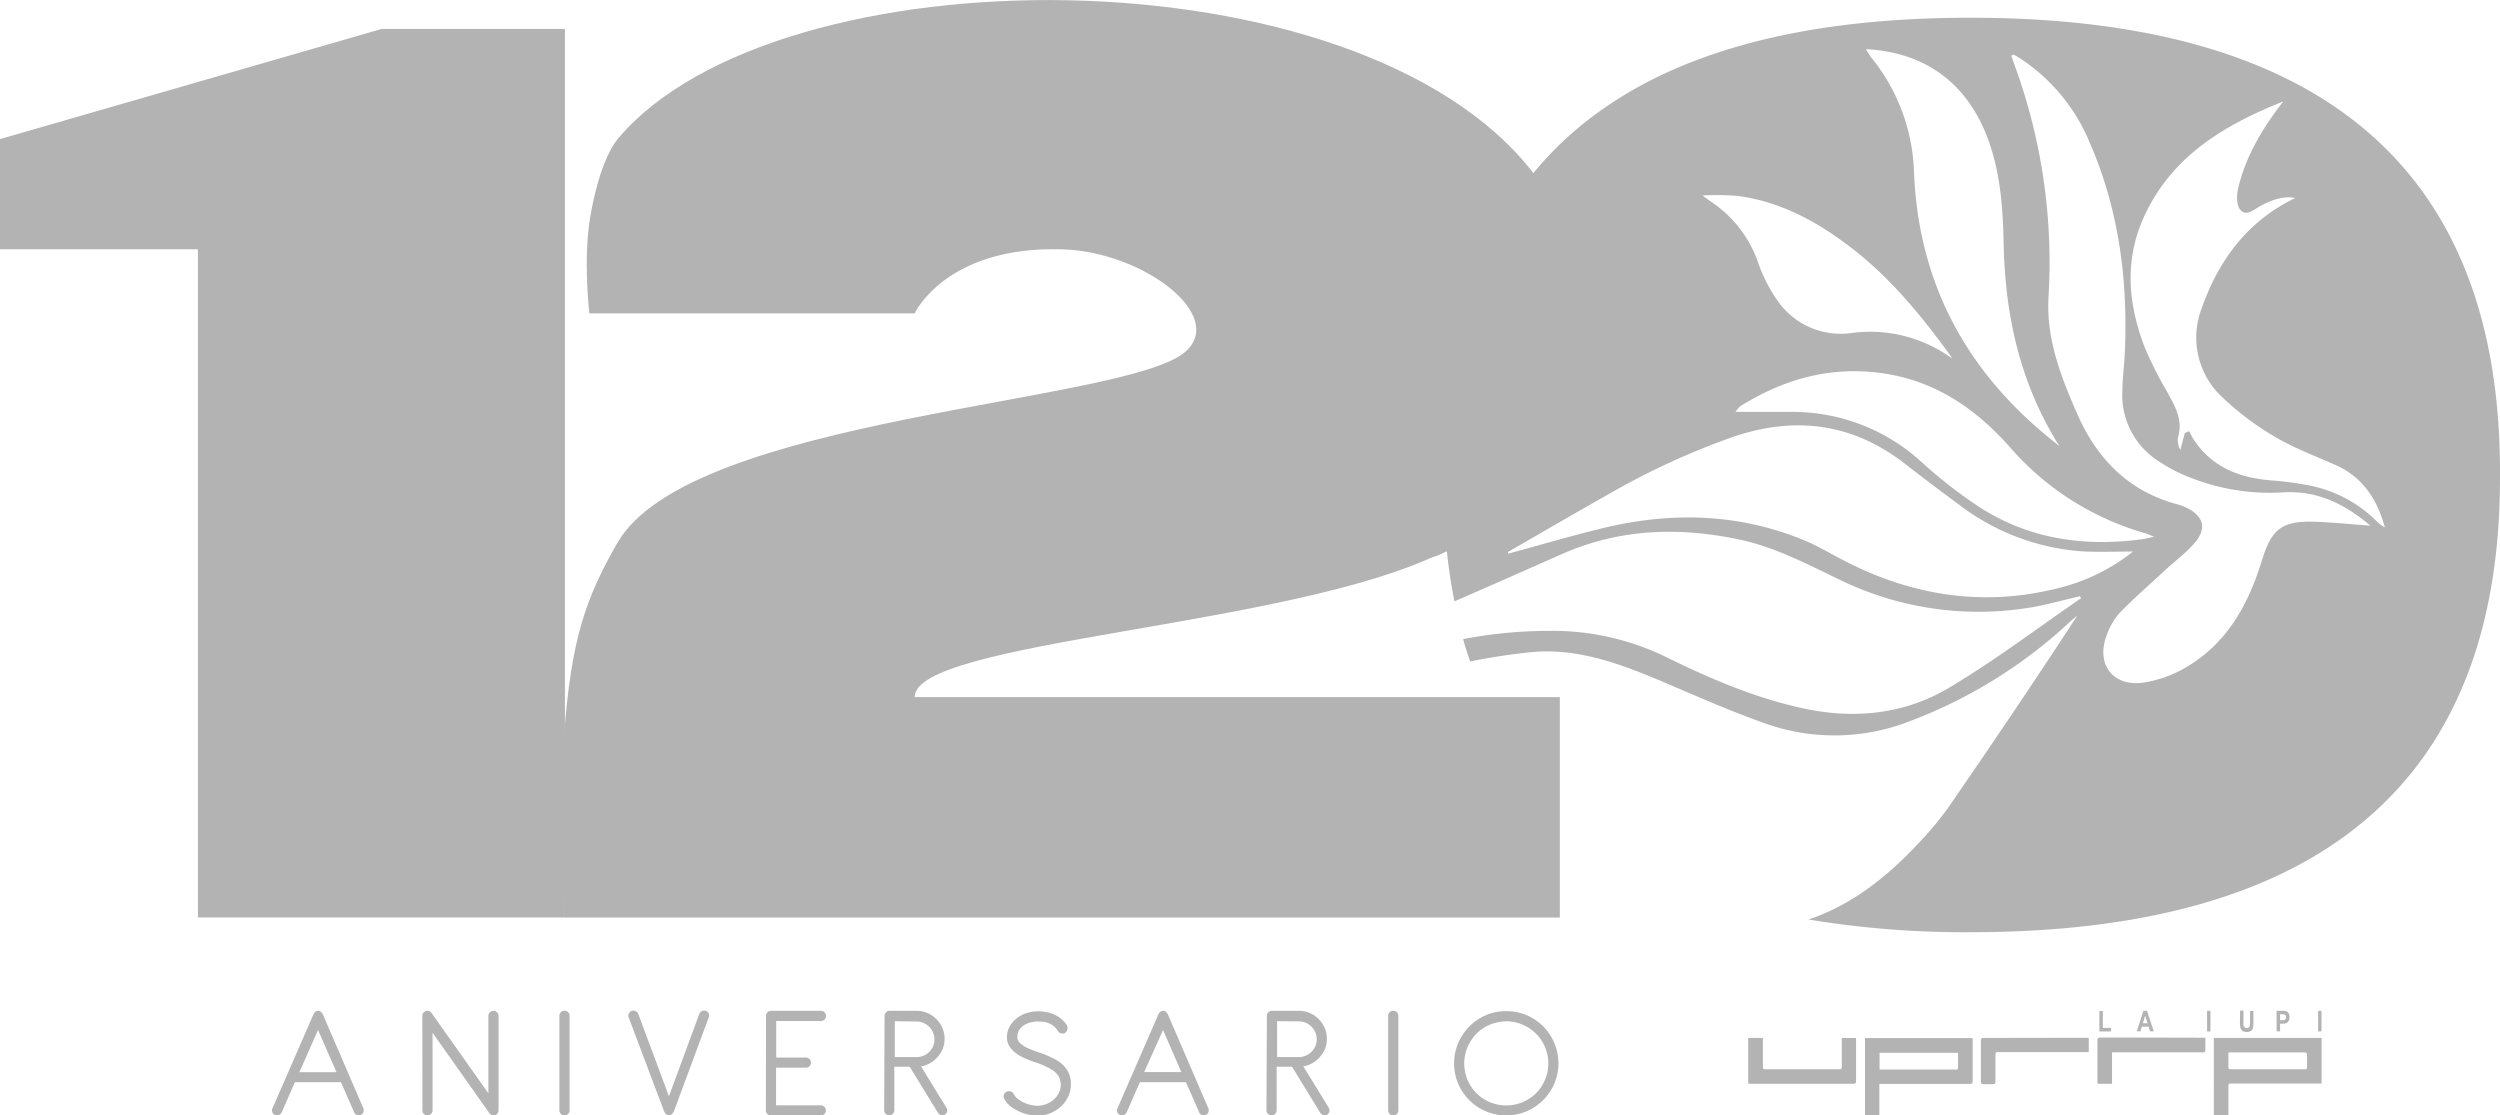 <?xml version="1.0" encoding="UTF-8" standalone="no"?>
<svg
   id="Layer_1"
   data-name="Layer 1"
   viewBox="0 0 487.68 217.59"
   version="1.1"
   sodipodi:docname="logoUPRRP.svg"
   inkscape:version="1.2.2 (732a01da63, 2022-12-09, custom)"
   xmlns:inkscape="http://www.inkscape.org/namespaces/inkscape"
   xmlns:sodipodi="http://sodipodi.sourceforge.net/DTD/sodipodi-0.dtd"
   xmlns="http://www.w3.org/2000/svg"
   xmlns:svg="http://www.w3.org/2000/svg">
  <sodipodi:namedview
     id="namedview91"
     pagecolor="#505050"
     bordercolor="#ffffff"
     borderopacity="1"
     inkscape:showpageshadow="0"
     inkscape:pageopacity="0"
     inkscape:pagecheckerboard="1"
     inkscape:deskcolor="#505050"
     showgrid="false"
     inkscape:zoom="1.0846087"
     inkscape:cx="224.96593"
     inkscape:cy="98.192096"
     inkscape:window-width="1128"
     inkscape:window-height="688"
     inkscape:window-x="0"
     inkscape:window-y="0"
     inkscape:window-maximized="1"
     inkscape:current-layer="layer5" />
  <defs
     id="defs36">
    <style
       id="style34">.cls-1,.cls-2{fill:#b2b3b2;}.cls-2{fill-rule:evenodd;}</style>
  </defs>
  <g
     inkscape:groupmode="layer"
     id="layer5"
     inkscape:label="Layer 2" />
  <g
     inkscape:groupmode="layer"
     id="layer4"
     inkscape:label="Layer 1 ">
    <g
       id="Aniversario-Negro1">
      <path
         class="cls-1"
         d="M186.92,464.55a1.31,1.31,0,0,1,.35-.5.81.81,0,0,1,.57-.24.85.85,0,0,1,.58.23,1.34,1.34,0,0,1,.38.51l7.89,18.3a.88.88,0,0,1,.07.38,1,1,0,0,1-.26.67.89.89,0,0,1-.7.29.92.92,0,0,1-.93-.61l-2.55-5.84h-9l-2.55,5.84a1.07,1.07,0,0,1-.39.45,1,1,0,0,1-.54.16,1,1,0,0,1-.72-.29.94.94,0,0,1-.27-.67.77.77,0,0,1,.1-.38Zm.92,3-3.64,8.24h7.25Z"
         transform="translate(-125.8 -266.63)"
         id="path38" />
      <path
         class="cls-1"
         d="M208.19,464.8a1,1,0,0,1,.29-.7,1,1,0,0,1,.7-.29.82.82,0,0,1,.53.15,1.82,1.82,0,0,1,.36.4l11,15.55V464.8a1,1,0,0,1,.29-.7,1,1,0,0,1,1.4,0,1,1,0,0,1,.29.7v18.43a1,1,0,0,1-.29.7.91.91,0,0,1-.7.29.8.8,0,0,1-.57-.21,2.16,2.16,0,0,1-.39-.46l-10.92-15.46v15.14a1,1,0,0,1-.29.7,1,1,0,0,1-1.4,0,1,1,0,0,1-.29-.7Z"
         transform="translate(-125.8 -266.63)"
         id="path40" />
      <path
         class="cls-1"
         d="M234.92,464.8a1,1,0,0,1,1-1,1,1,0,0,1,.7.29.93.93,0,0,1,.29.7v18.43a1,1,0,0,1-1,1,.93.93,0,0,1-.7-.29,1,1,0,0,1-.29-.7Z"
         transform="translate(-125.8 -266.63)"
         id="path42" />
      <path
         class="cls-1"
         d="M248.46,465.15a.85.85,0,0,1-.09-.38,1,1,0,0,1,1-1,.92.92,0,0,1,.54.18,1,1,0,0,1,.38.43l6,16.1,5.94-16.1a1.09,1.09,0,0,1,.37-.43.89.89,0,0,1,.56-.18.9.9,0,0,1,.7.29,1,1,0,0,1,.25.67.91.91,0,0,1-.06.38l-6.8,18.34a1.48,1.48,0,0,1-.4.51.87.87,0,0,1-.56.22.84.84,0,0,1-.58-.24,1.4,1.4,0,0,1-.35-.49Z"
         transform="translate(-125.8 -266.63)"
         id="path44" />
      <path
         class="cls-1"
         d="M275.23,464.8a.93.93,0,0,1,.29-.7,1,1,0,0,1,.7-.29h9.71a1,1,0,0,1,1,1,1,1,0,0,1-.29.7.93.93,0,0,1-.7.29h-8.72v7.12H283a1,1,0,0,1,.7.29,1,1,0,0,1,0,1.41.94.94,0,0,1-.7.28h-5.81v7.35h8.72a1,1,0,0,1,.7.29,1,1,0,0,1,0,1.4.93.93,0,0,1-.7.29h-9.71a1,1,0,0,1-1-1Z"
         transform="translate(-125.8 -266.63)"
         id="path46" />
      <path
         class="cls-1"
         d="M298.35,464.84a1.05,1.05,0,0,1,.29-.73.92.92,0,0,1,.7-.3h5.24a5.42,5.42,0,0,1,2.14.43,5.5,5.5,0,0,1,1.74,1.19,5.64,5.64,0,0,1,1.18,1.74,5.39,5.39,0,0,1,.08,4,5.46,5.46,0,0,1-1,1.61,5.54,5.54,0,0,1-1.45,1.22,5.13,5.13,0,0,1-1.8.65l4.85,7.89c.06.11.12.22.18.35a1.16,1.16,0,0,1,.08.42,1,1,0,0,1-.24.57.82.82,0,0,1-.69.32.92.92,0,0,1-.53-.16,1.42,1.42,0,0,1-.4-.41l-5.46-8.91h-3v8.49a1,1,0,0,1-1.69.7,1,1,0,0,1-.29-.7Zm2,1v7h4.25a3.56,3.56,0,0,0,2.46-1,3.47,3.47,0,0,0,.75-1.1,3.37,3.37,0,0,0,.27-1.36,3.45,3.45,0,0,0-.27-1.34,3.51,3.51,0,0,0-.75-1.11,3.64,3.64,0,0,0-1.12-.76,3.41,3.41,0,0,0-1.34-.27Z"
         transform="translate(-125.8 -266.63)"
         id="path48" />
      <path
         class="cls-1"
         d="M328.21,474c-.64-.19-1.31-.43-2-.72a9.51,9.51,0,0,1-1.95-1,5.81,5.81,0,0,1-1.46-1.42,3.16,3.16,0,0,1-.57-1.87,4.24,4.24,0,0,1,.54-2.15,5.27,5.27,0,0,1,1.41-1.6,6.09,6.09,0,0,1,1.93-1,7.16,7.16,0,0,1,2.12-.34,9.27,9.27,0,0,1,1.46.12,6.14,6.14,0,0,1,1.48.4,5.87,5.87,0,0,1,1.42.79,6.11,6.11,0,0,1,1.27,1.31,1.26,1.26,0,0,1,.19.68,1.08,1.08,0,0,1-.28.74.89.89,0,0,1-.71.31,1,1,0,0,1-.9-.51,3.27,3.27,0,0,0-.89-1,4.23,4.23,0,0,0-1-.56,4.42,4.42,0,0,0-1-.24c-.36,0-.67-.05-1-.05a5.93,5.93,0,0,0-1.34.17,4,4,0,0,0-1.29.51,2.84,2.84,0,0,0-1,.94,2.71,2.71,0,0,0-.38,1.48,1.53,1.53,0,0,0,.56,1.15,5.54,5.54,0,0,0,1.36.9,14.38,14.38,0,0,0,1.66.67l1.47.51a19.86,19.86,0,0,1,2.2,1,7,7,0,0,1,1.71,1.21A5.1,5.1,0,0,1,334.3,476a5.65,5.65,0,0,1,.4,2.2,5.48,5.48,0,0,1-.55,2.4,6.13,6.13,0,0,1-1.45,1.93,7,7,0,0,1-2.09,1.28,6.67,6.67,0,0,1-2.46.46,7.8,7.8,0,0,1-1.87-.24,8.86,8.86,0,0,1-1.85-.67,7.59,7.59,0,0,1-1.6-1,4.45,4.45,0,0,1-1.1-1.34.93.93,0,0,1-.16-.51,1,1,0,0,1,.3-.7,1,1,0,0,1,.75-.32,1,1,0,0,1,.9.51,2.85,2.85,0,0,0,.84,1,6.38,6.38,0,0,0,1.23.74,7,7,0,0,0,1.36.45,6.53,6.53,0,0,0,1.23.14,4.69,4.69,0,0,0,1.69-.32,4.81,4.81,0,0,0,1.46-.86,4.15,4.15,0,0,0,1-1.3,3.42,3.42,0,0,0,.39-1.61,3.25,3.25,0,0,0-.34-1.5,3.56,3.56,0,0,0-.94-1.12,7.62,7.62,0,0,0-1.44-.86A17.58,17.58,0,0,0,328.21,474Z"
         transform="translate(-125.8 -266.63)"
         id="path50" />
      <path
         class="cls-1"
         d="M351.75,464.55a1.43,1.43,0,0,1,.35-.5.82.82,0,0,1,.58-.24.85.85,0,0,1,.57.23,1.48,1.48,0,0,1,.39.51l7.88,18.3a.75.75,0,0,1,.07.38,1,1,0,0,1-.26.67.89.89,0,0,1-.7.29.9.9,0,0,1-.92-.61l-2.56-5.84h-9l-2.55,5.84a1,1,0,0,1-.38.45,1,1,0,0,1-1.27-.13.94.94,0,0,1-.27-.67.9.9,0,0,1,.1-.38Zm.93,3L349,475.76h7.25Z"
         transform="translate(-125.8 -266.63)"
         id="path52" />
      <path
         class="cls-1"
         d="M372.93,464.84a1,1,0,0,1,.28-.73,1,1,0,0,1,.71-.3h5.23a5.5,5.5,0,0,1,2.15.43,5.73,5.73,0,0,1,1.74,1.19,5.64,5.64,0,0,1,1.18,1.74,5.39,5.39,0,0,1,.08,4,5.93,5.93,0,0,1-1,1.61,5.7,5.7,0,0,1-1.45,1.22,5.18,5.18,0,0,1-1.81.65l4.86,7.89a2.85,2.85,0,0,1,.17.35,1.16,1.16,0,0,1,.08.42,1,1,0,0,1-.24.57.82.82,0,0,1-.69.32.89.89,0,0,1-.52-.16,1.3,1.3,0,0,1-.4-.41l-5.46-8.91h-3v8.49a1,1,0,0,1-.29.7.93.93,0,0,1-.7.29,1,1,0,0,1-1-1Zm2,1v7h4.24a3.47,3.47,0,0,0,1.35-.28,3.4,3.4,0,0,0,1.11-.75,3.47,3.47,0,0,0,.75-1.1,3.37,3.37,0,0,0,.28-1.36,3.46,3.46,0,0,0-.28-1.34,3.51,3.51,0,0,0-.75-1.11,3.59,3.59,0,0,0-1.11-.76,3.46,3.46,0,0,0-1.35-.27Z"
         transform="translate(-125.8 -266.63)"
         id="path54" />
      <path
         class="cls-1"
         d="M396.59,464.8a1,1,0,0,1,1-1,1,1,0,0,1,.71.29,1,1,0,0,1,.28.7v18.43a1,1,0,0,1-1,1,.93.93,0,0,1-.7-.29,1,1,0,0,1-.29-.7Z"
         transform="translate(-125.8 -266.63)"
         id="path56" />
      <path
         class="cls-1"
         d="M419.62,463.88a9.93,9.93,0,0,1,4,.79,10.41,10.41,0,0,1,3.24,2.19A10.3,10.3,0,0,1,429,470.1a10.12,10.12,0,0,1-2.19,11.15,10.19,10.19,0,0,1-3.24,2.17,10.2,10.2,0,0,1-7.92,0,10.14,10.14,0,0,1-3.23-2.17,10.48,10.48,0,0,1-2.17-3.23,10.2,10.2,0,0,1,0-7.92,10.77,10.77,0,0,1,2.17-3.24,10.37,10.37,0,0,1,3.23-2.19A9.93,9.93,0,0,1,419.62,463.88Zm0,2a8,8,0,0,0-3.19.64,8.09,8.09,0,0,0-2.61,1.75,8.57,8.57,0,0,0-1.74,2.62,8.23,8.23,0,0,0,1.74,9,8.07,8.07,0,0,0,2.61,1.74,8.27,8.27,0,0,0,6.38,0,8.11,8.11,0,0,0,2.62-1.74,8.23,8.23,0,0,0,1.76-9,8.27,8.27,0,0,0-1.76-2.62,8.14,8.14,0,0,0-2.62-1.75A8,8,0,0,0,419.62,465.86Z"
         transform="translate(-125.8 -266.63)"
         id="path58" />
    </g>
    <path
       class="cls-1"
       d="M560.5,471.94c0,1,0,1.91,0,2.83,0,.34.1.44.43.44h14.52c.3,0,.39-.11.39-.39,0-.77,0-1.54,0-2.31,0-.46-.12-.59-.59-.59-4.73,0-9.45,0-14.18,0Zm18.18-2.84V478c-.19,0-.39,0-.59,0H561.16c-.66,0-.66,0-.66.65v5.49h-2.85V469.1Z"
       id="path61"
       transform="translate(-125.8,-266.63)" />
    <path
       class="cls-1"
       d="M556,469.06c0,.92,0,1.75,0,2.58,0,.1-.17.23-.29.27a1.23,1.23,0,0,1-.43,0H537.8v6.14h-2.6c-.34,0-.25-.28-.25-.46,0-1.75,0-3.5,0-5.25,0-.89,0-1.79,0-2.69,0-.47.11-.63.61-.62,2.55,0,5.1,0,7.65,0Z"
       id="path63"
       transform="translate(-125.8,-266.63)" />
    <path
       class="cls-1"
       d="M507.76,472H492.45v3.27h14.73a1,1,0,0,0,.34,0c.09,0,.23-.14.23-.22C507.77,474,507.76,473,507.76,472Zm-15.35,6.09v6.15h-2.8V469.13h21c0,.16,0,.32,0,.49,0,2.63,0,5.26,0,7.89,0,.46-.15.56-.58.56-5.62,0-11.25,0-16.88,0Z"
       id="path65"
       transform="translate(-125.8,-266.63)" />
    <path
       class="cls-1"
       d="M466.83,478v-8.9h2.86c0,.18,0,.35,0,.52,0,1.7,0,3.39,0,5.09,0,.37.08.51.48.51q7.21,0,14.42,0c.39,0,.5-.12.49-.49,0-1.67,0-3.34,0-5v-.62h2.79c0,.16,0,.32,0,.47,0,2.64,0,5.29,0,7.93,0,.44-.14.54-.55.54H467.33Z"
       id="path67"
       transform="translate(-125.8,-266.63)" />
    <path
       class="cls-1"
       d="M533.26,469.07v2.8h-17.5c-.7,0-.7,0-.7.72,0,1.65,0,3.3,0,5,0,.39-.1.55-.51.53-.6,0-1.22,0-1.82,0-.42,0-.51-.15-.51-.53,0-2.66,0-5.33,0-8,0-.36.1-.5.49-.49.86,0,1.73,0,2.59,0Z"
       id="path69"
       transform="translate(-125.8,-266.63)" />
    <path
       class="cls-1"
       d="M537.61,467.83v-.68H536v-3.3h-.67v4Z"
       id="path71"
       transform="translate(-125.8,-266.63)" />
    <path
       class="cls-1"
       d="M544.62,463.81h-.71l-1.28,4h.71l.27-.91h1.32l.29.91h.72Zm-.81,2.43.45-1.49.46,1.49Z"
       id="path73"
       transform="translate(-125.8,-266.63)" />
    <rect
       class="cls-1"
       x="430.54"
       y="197.18"
       width="0.66"
       height="4.02"
       id="rect75" />
    <path
       class="cls-1"
       d="M562.75,466a4.08,4.08,0,0,0,.13,1.23,1.11,1.11,0,0,0,.42.53,1.52,1.52,0,0,0,.81.18,1.33,1.33,0,0,0,.8-.22,1,1,0,0,0,.39-.59,6.3,6.3,0,0,0,.08-1.17v-2.11h-.66V466a3.16,3.16,0,0,1-.06.78.47.47,0,0,1-.19.28.65.65,0,0,1-.38.1.6.6,0,0,1-.65-.55,4.37,4.37,0,0,1,0-.66v-2.18h-.66Z"
       id="path77"
       transform="translate(-125.8,-266.63)" />
    <path
       class="cls-1"
       d="M570.58,467.83v-1.51H571a2.09,2.09,0,0,0,.84-.12,1,1,0,0,0,.42-.42,1.42,1.42,0,0,0,.16-.72,1.45,1.45,0,0,0-.19-.79.92.92,0,0,0-.48-.4,3.16,3.16,0,0,0-.78-.06h-1.07v4Zm.32-3.34a2,2,0,0,1,.55.05.42.42,0,0,1,.22.18.65.65,0,0,1,.09.35.58.58,0,0,1-.09.33.45.45,0,0,1-.22.19,1.75,1.75,0,0,1-.5.05h-.37v-1.15Z"
       id="path79"
       transform="translate(-125.8,-266.63)" />
    <rect
       class="cls-1"
       x="452.2"
       y="197.18"
       width="0.66"
       height="4.02"
       id="rect81" />
    <g
       id="_120-Negro2"
       data-name=" 120-Negro2">
      <path
         class="cls-2"
         d="M407.27,374.53c-28.77,14.27-16.6-116.47,17.31-73.72,16.81-20.8,45.66-30.76,85.78-30.72,66.89.05,103.2,28.3,103.12,88.83v.72c.08,60.53-36.23,88.78-103.12,88.84A187,187,0,0,1,478.59,446c8.41-2.82,15.3-8.29,21.43-14.85a63.51,63.51,0,0,0,5.84-7c8.53-12.37,16.94-24.81,25.19-37.46-.54.46-1.09.9-1.6,1.37a94.77,94.77,0,0,1-31.3,19.33,40.22,40.22,0,0,1-28,.36c-6.56-2.31-12.94-5.12-19.34-7.85-8.36-3.57-16.86-6.88-26.12-6.07a121,121,0,0,0-12.1,1.83h0c-.49-1.43-1-2.9-1.37-4.39l.15,0a90,90,0,0,1,16.83-1.58,50.57,50.57,0,0,1,22.38,5c8.47,4.17,17.14,7.92,26.41,10,10.24,2.33,20.23,1.38,29.2-4s17.09-11.55,25.6-17.39l-.29-.35c-3.47.78-6.89,1.82-10.4,2.31A61.82,61.82,0,0,1,485.25,380c-6.59-3.14-13-6.63-20.28-8.15-11.77-2.46-23.28-2.08-34.45,2.85-7,3.09-14,6.2-21,9.24h0c-.62-3.13-1.12-6.39-1.48-9.77C407.68,374.33,407.44,374.45,407.27,374.53Zm110.88-97,.81,2.28a111.77,111.77,0,0,1,6.45,44.7c-.5,8.14,2.41,15.61,5.61,22.88,3.89,8.84,10.12,15.2,19.76,17.68a9.85,9.85,0,0,1,1.72.7c3.07,1.55,3.79,3.87,1.6,6.54-1.68,2.05-3.9,3.65-5.86,5.47-3,2.79-6.14,5.51-9,8.45a13,13,0,0,0-2.46,4.27c-2.19,5.62,1.12,10.12,7.1,9.29a23.28,23.28,0,0,0,8.26-2.93c8-4.65,12.18-12.15,14.82-20.67,2-6.58,4-8.06,11-7.76,3.21.14,6.41.46,10.23.74-5.31-4.5-10.73-6.93-17.2-6.48a42.15,42.15,0,0,1-17.45-2.71,30.81,30.81,0,0,1-6.6-3.35,15.25,15.25,0,0,1-7.13-13.68c0-2.47.38-5,.48-7.42.64-14.24-1.15-28.09-6.91-41.24a36.11,36.11,0,0,0-13.21-16.07c-.51-.34-1-.63-1.57-.95C518.42,277.32,518.29,277.41,518.15,277.49Zm9.39,76.14c-7.64-12.12-10.6-25.41-10.88-39.45-.13-6.08-.5-12.13-2.24-18-3.67-12.38-12.14-19.35-24.64-20,.4.62.68,1.13,1,1.57A37.2,37.2,0,0,1,499.16,300c.81,21.55,10,38.78,26.61,52.24Zm-69.6-48.87,2.34,1.67a23.41,23.41,0,0,1,8.49,11.41,30,30,0,0,0,4.06,7.8A15,15,0,0,0,487,331.59a27.09,27.09,0,0,1,19.64,5c-.22-.35-.43-.71-.66-1s-.49-.66-.74-1c-5.21-7.06-10.82-13.76-17.76-19.2-6.76-5.29-14.1-9.42-22.77-10.55A54.77,54.77,0,0,0,457.94,304.76Zm6.42,42.18c4.05,0,7.59,0,11.14,0a37.22,37.22,0,0,1,25.38,10,93.15,93.15,0,0,0,10.41,8.15c9.87,6.6,20.85,8.25,32.45,6.68.6-.08,1.18-.25,2.26-.48-.89-.36-1.35-.58-1.82-.71A54.76,54.76,0,0,1,518,354c-6.49-7.37-14.25-12.82-24.2-14.44-10.36-1.68-19.82.84-28.6,6.37A7.82,7.82,0,0,0,464.36,346.94ZM571.2,286.42C559.7,291,549.38,297.11,544,309c-3.82,8.39-3.07,17,.17,25.37a71.63,71.63,0,0,0,4.26,8.49c1.57,2.86,3.3,5.6,2.22,9.12a4,4,0,0,0,.47,2.41c.29-1.09.57-2.17.87-3.26l.83-.4c.3.55.56,1.11.9,1.63,3.63,5.51,9.07,7.52,15.34,8a60.15,60.15,0,0,1,7,.93,25.58,25.58,0,0,1,13.34,7,6.53,6.53,0,0,0,1.62,1.21c-1.5-5.4-4.25-9.77-9.59-12.15-4-1.77-8.08-3.29-11.8-5.48a55.13,55.13,0,0,1-10.06-7.51,15.88,15.88,0,0,1-4.25-17.67c3.31-9.4,9-17,18.23-21.44-2-.39-4.18.15-6.73,1.52-1.29.68-2.84,2.19-4,.78-.77-.89-.74-2.89-.41-4.22C563.89,297.06,567.19,291.59,571.2,286.42ZM420,374.64c6.18-1.68,12.32-3.5,18.54-5,13.2-3.18,26.27-2.9,39,2.3,2.67,1.09,5.18,2.59,7.75,3.93,13.91,7.25,28.43,9.36,43.67,5.05a37.87,37.87,0,0,0,12.94-6.7c-3.14,0-6.19.12-9.23,0A44.57,44.57,0,0,1,508,365.11q-5.34-3.93-10.58-8c-10.24-7.95-21.42-9.38-33.58-5.25a146,146,0,0,0-24.39,11.25c-6.54,3.68-13,7.47-19.52,11.21Z"
         transform="translate(-125.8 -266.63)"
         id="path83" />
    </g>
    <path
       class="cls-2"
       d="M304.22,327.77H240.77s-1.28-10.61.21-19.08,3.75-13.07,5.3-14.93c30.94-37,144.73-37.4,178.64,6.64,6.8,8.83,4.73,31.34.85,49.57-3.47,16.3-16.79,23.53-18.85,24.54-29.15,14.46-102.75,17.06-102.7,28.11H430.08v43H236s-1.05-24.24-.11-36.3c1.4-17.78,4-25.76,10.36-36.81,14.22-24.74,99.56-27.17,110.84-37.31,7.94-7.14-8.43-19.47-24-19.93C310.24,314.56,304.22,327.77,304.22,327.77Z"
       id="path86"
       transform="translate(-125.8,-266.63)" />
    <path
       class="cls-2"
       d="M200.22,272.28H236V445.6H164.41V315.25H125.8V293.76Z"
       id="path88"
       transform="translate(-125.8,-266.63)" />
  </g>
</svg>
